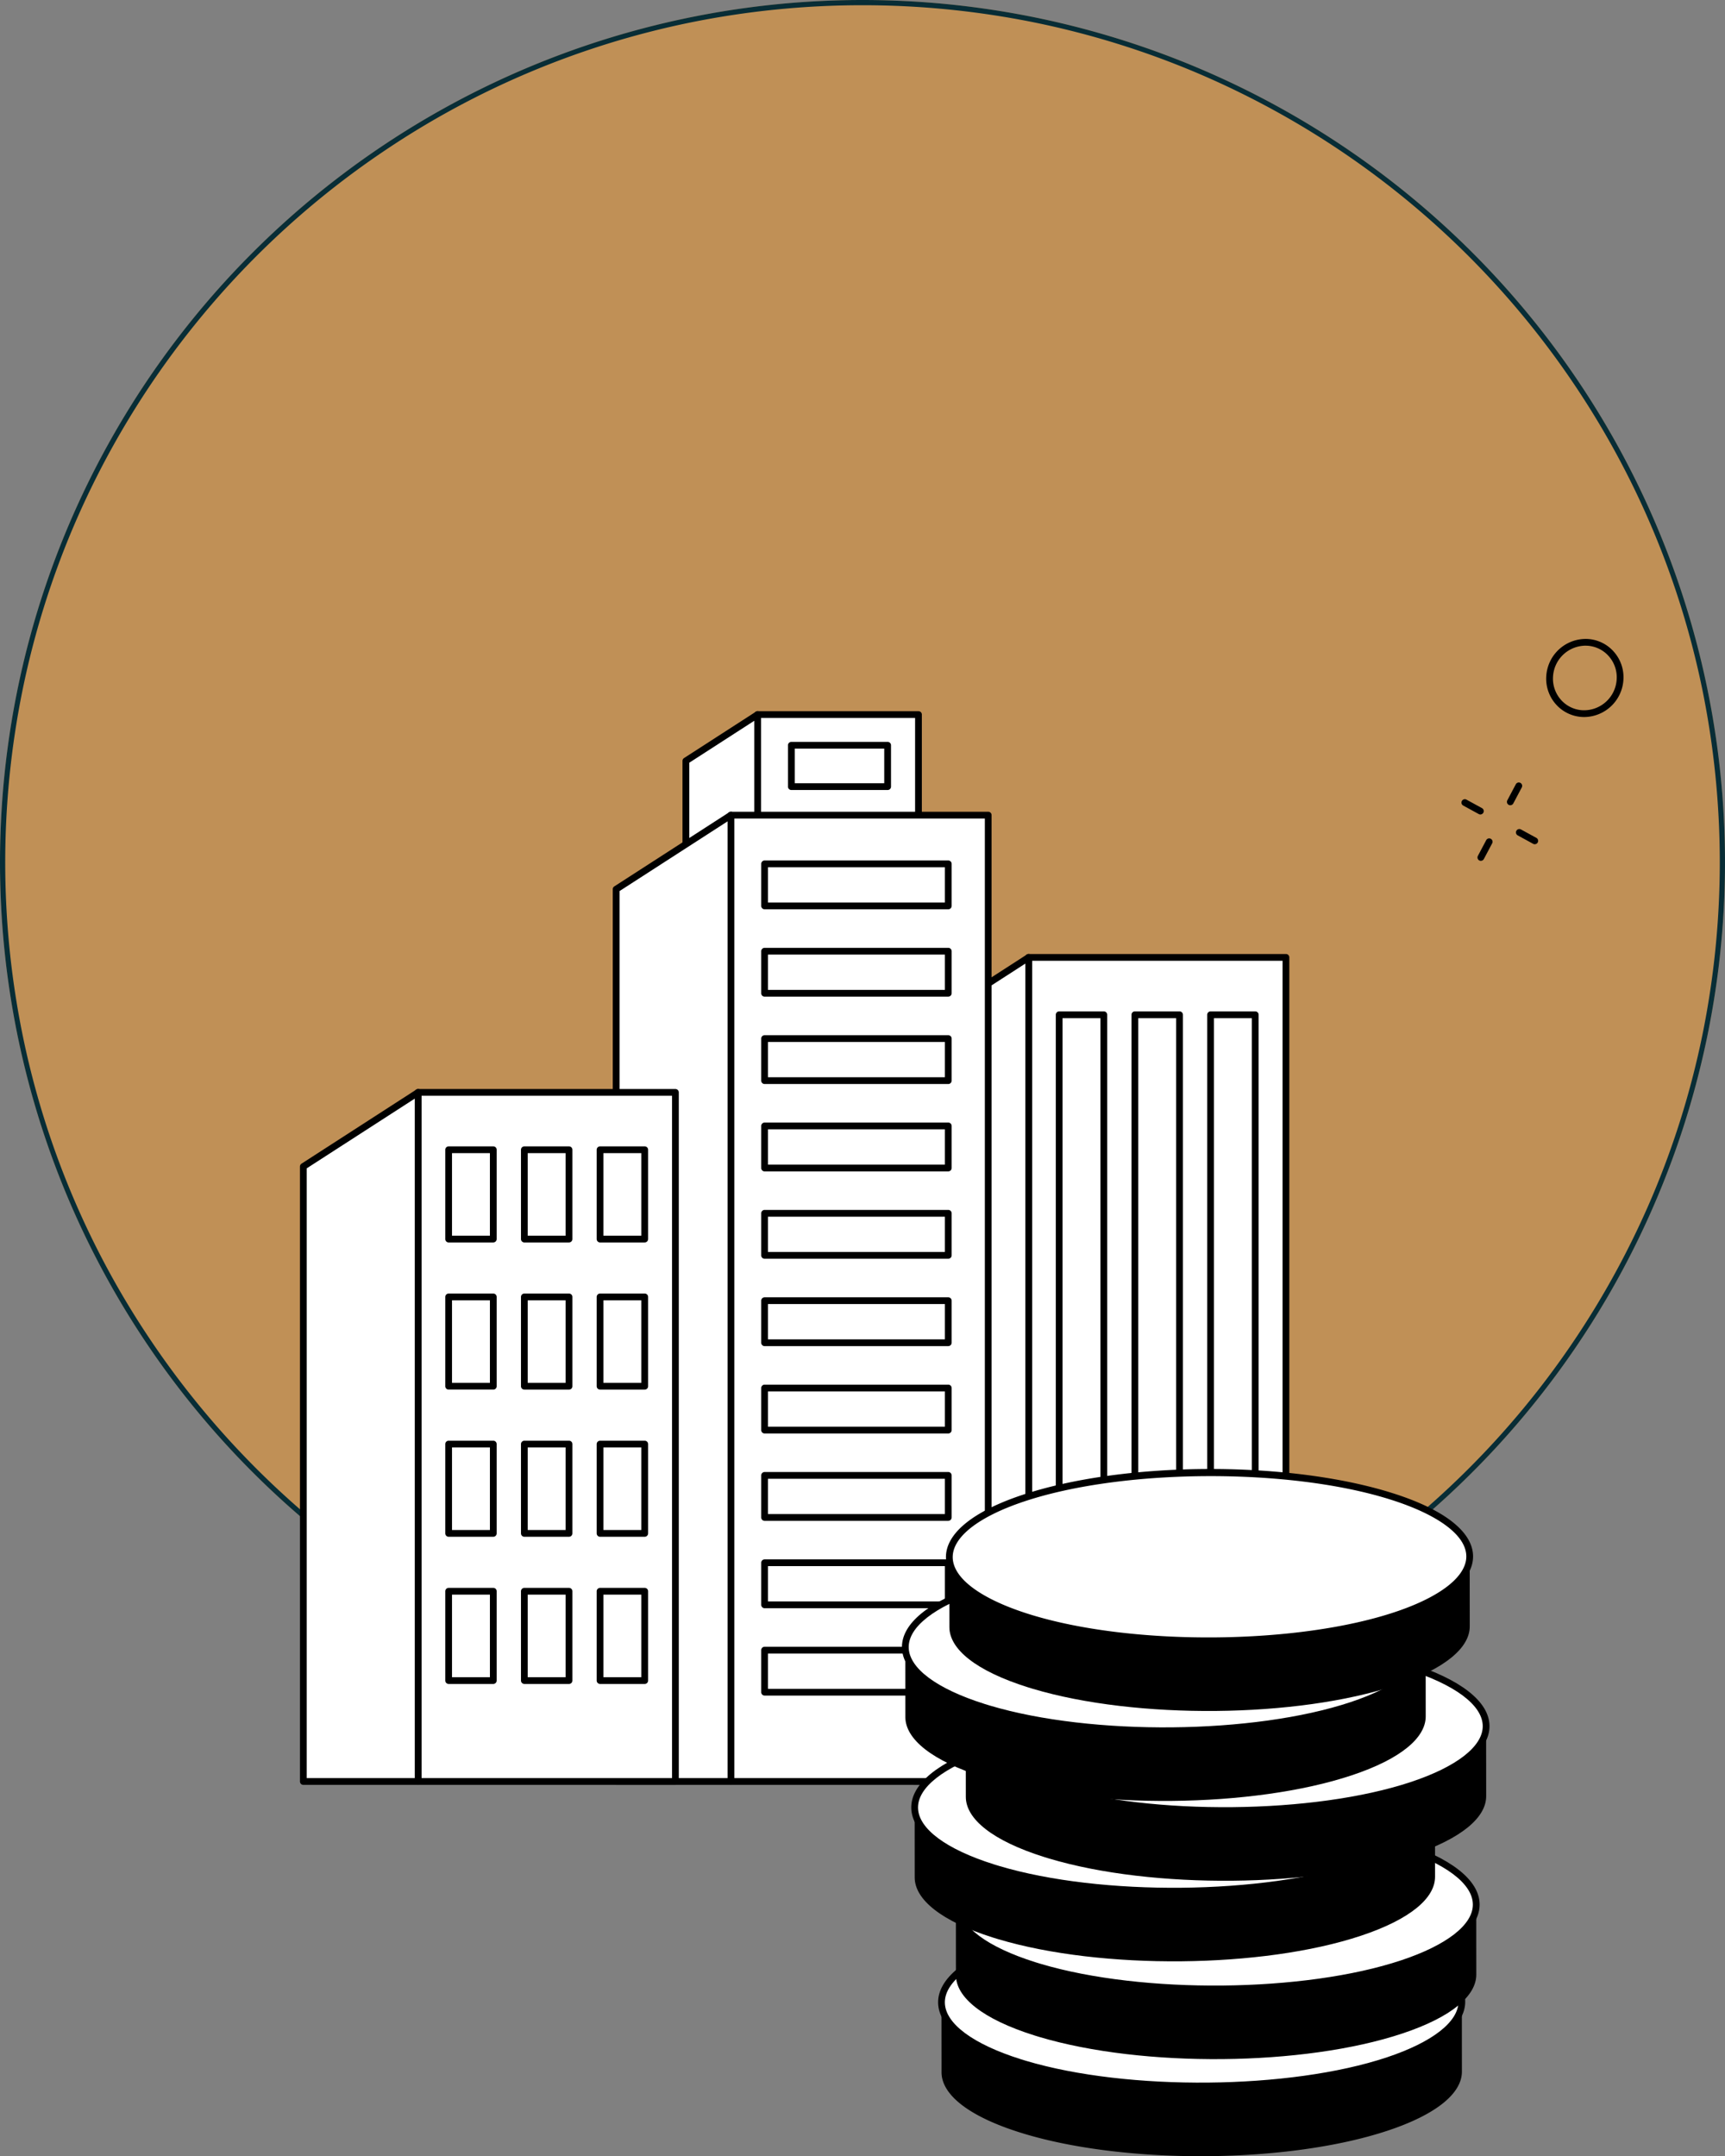 <svg xmlns="http://www.w3.org/2000/svg" width="330" height="412.539" viewBox="0 0 330 412.539"><rect x="0" y="0" width="330" height="412.539" fill="#808080" stroke="none"/><defs><clipPath id="a"><path fill="none" d="M0 0h253.198v290.297H0z"/></clipPath></defs><g transform="translate(-1077 -1539)"><circle cx="165" cy="165" r="165" transform="translate(1077 1539)" fill="#c09056"/><path d="M1242 1540a165.216 165.216 0 00-33.053 3.332 163.094 163.094 0 00-58.64 24.676 164.483 164.483 0 00-59.419 72.156 163.171 163.171 0 00-9.556 30.783 165.609 165.609 0 000 66.106 163.1 163.1 0 0024.676 58.64 164.482 164.482 0 0072.156 59.419 163.169 163.169 0 0030.783 9.556 165.609 165.609 0 0066.106 0 163.1 163.1 0 0058.64-24.676 164.482 164.482 0 0059.419-72.156 163.167 163.167 0 009.556-30.783 165.609 165.609 0 000-66.106 163.1 163.1 0 00-24.676-58.64 164.482 164.482 0 00-72.156-59.419 163.17 163.17 0 00-30.783-9.556A165.216 165.216 0 001242 1540m0-1a165 165 0 11-165 165 165 165 0 01165-165z" fill="#082d36"/><path fill="#fff" d="M1273.754 1722.174h49.253v157.672h-49.253z"/><g clip-path="url(#a)" transform="translate(1134.384 1661.242)"><path d="M188.623 219.25H139.37a.646.646 0 01-.646-.646V60.931a.646.646 0 01.646-.646h49.253a.646.646 0 01.646.646v157.668a.646.646 0 01-.646.646m-48.606-1.293h47.96V61.578h-47.96z"/><path d="M139.408 218.604h-21.965V75.112l21.964-14.177z" fill="#fff"/><path d="M139.408 219.251h-21.964a.646.646 0 01-.647-.646v-143.5a.645.645 0 01.3-.543l21.964-14.177a.646.646 0 011 .543v157.673a.646.646 0 01-.647.646m-21.318-1.293h20.668V62.119L118.09 75.461zm35.688-11.26h-8.543a.646.646 0 01-.646-.647V71.907a.646.646 0 01.646-.646h8.543a.646.646 0 01.646.646v134.14a.646.646 0 01-.646.647m-7.9-1.293h7.25V72.555h-7.25zm22.384 1.293h-8.543a.646.646 0 01-.647-.647V71.907a.646.646 0 01.647-.646h8.543a.646.646 0 01.646.646v134.14a.646.646 0 01-.646.647m-7.9-1.293h7.25V72.555h-7.25zm22.383 1.293h-8.543a.646.646 0 01-.646-.647V71.907a.646.646 0 01.646-.646h8.543a.646.646 0 01.646.646v134.14a.646.646 0 01-.646.647m-7.9-1.293h7.25V72.555h-7.25z"/><path fill="#fff" d="M87.535 14.473h30.788v115.574H87.535z"/><path d="M118.323 130.694H87.535a.646.646 0 01-.646-.647V14.473a.646.646 0 01.646-.646h30.788a.646.646 0 01.646.646v115.575a.646.646 0 01-.646.647m-30.141-1.293h29.495V15.12H88.182z"/><path d="M112.422 28.908H94.006a.646.646 0 01-.647-.647v-7.916a.646.646 0 01.647-.646h18.417a.646.646 0 01.647.646v7.918a.646.646 0 01-.647.647m-17.772-1.295h17.124V20.99H94.651z"/><path d="M87.559 130.047h-13.73V23.335l13.73-8.862z" fill="#fff"/><path d="M87.558 130.694h-13.73a.646.646 0 01-.647-.646V23.335a.646.646 0 01.3-.543l13.73-8.862a.646.646 0 011 .543v115.575a.646.646 0 01-.646.646m-13.083-1.293h12.437V15.656l-12.437 8.027z"/><path fill="#fff" d="M82.413 33.714h49.253v184.89H82.413z"/><path d="M131.662 219.25h-49.25a.646.646 0 01-.646-.646V33.713a.646.646 0 01.646-.646h49.25a.646.646 0 01.646.646v184.891a.646.646 0 01-.646.646m-48.6-1.293h47.96V34.36h-47.96z"/><path d="M82.45 218.604H60.486V47.891L82.45 33.714z" fill="#fff"/><path d="M82.45 219.25H60.485a.646.646 0 01-.646-.646V47.89a.644.644 0 01.3-.543L82.103 33.17a.646.646 0 011 .543v184.891a.646.646 0 01-.646.646m-21.318-1.293H81.81V34.9L61.139 48.242zm62.885-166.226H88.888a.646.646 0 01-.646-.646v-8.049a.646.646 0 01.646-.647h35.136a.646.646 0 01.646.647v8.049a.646.646 0 01-.646.646m-34.489-1.293h33.842v-6.756H89.535zm34.489 18.009H88.888a.646.646 0 01-.646-.646v-8.049a.646.646 0 01.646-.647h35.136a.646.646 0 01.646.647v8.044a.646.646 0 01-.646.646m-34.489-1.293h33.842v-6.753H89.535zm34.489 18.011H88.888a.646.646 0 01-.646-.646v-8.049a.646.646 0 01.646-.647h35.136a.646.646 0 01.646.647v8.049a.646.646 0 01-.646.646m-34.489-1.293h33.842v-6.756H89.535zm34.489 18.01H88.888a.646.646 0 01-.646-.647v-8.049a.646.646 0 01.646-.647h35.136a.646.646 0 01.646.647v8.045a.646.646 0 01-.646.647m-34.489-1.293h33.842v-6.754H89.535zm34.489 18.01H88.888a.646.646 0 01-.646-.647v-8.049a.646.646 0 01.646-.646h35.136a.646.646 0 01.646.646v8.049a.646.646 0 01-.646.647m-34.489-1.293h33.842v-6.756H89.535zm34.489 18.01H88.888a.646.646 0 01-.646-.647v-8.049a.646.646 0 01.646-.646h35.136a.646.646 0 01.646.646v8.045a.646.646 0 01-.646.647m-34.489-1.293h33.842v-6.754H89.535zm34.489 18.01H88.888a.646.646 0 01-.646-.647v-8.049a.646.646 0 01.646-.646h35.136a.646.646 0 01.646.646v8.049a.646.646 0 01-.646.647m-34.489-1.293h33.842v-6.756H89.535zm34.489 18.009H88.888a.646.646 0 01-.646-.647v-8.049a.646.646 0 01.646-.646h35.136a.646.646 0 01.646.646v8.045a.646.646 0 01-.646.647m-34.489-1.293h33.842v-6.754H89.535zm34.489 18.011H88.888a.646.646 0 01-.646-.647v-8.049a.646.646 0 01.646-.646h35.136a.646.646 0 01.646.646v8.049a.646.646 0 01-.646.647m-34.489-1.293h33.842v-6.756H89.535zm34.489 18.009H88.888a.646.646 0 01-.646-.646v-8.049a.646.646 0 01.646-.646h35.136a.646.646 0 01.646.646v8.049a.646.646 0 01-.646.646m-34.489-1.293h33.842v-6.759H89.535z"/><path fill="#fff" d="M22.573 86.764h49.253v131.84H22.573z"/><path d="M71.826 219.251H22.573a.646.646 0 01-.646-.646V86.765a.646.646 0 01.646-.647h49.253a.646.646 0 01.647.647v131.84a.646.646 0 01-.647.646m-48.606-1.293h47.96V87.411H23.22z"/><path d="M22.612 218.604H.646V100.941l21.966-14.177z" fill="#fff"/><path d="M22.611 219.25H.646a.646.646 0 01-.646-.646V100.94a.646.646 0 01.3-.543l21.96-14.176a.646.646 0 011 .543v131.84a.646.646 0 01-.646.646m-21.321-1.293h20.671V87.951L1.293 101.293zm35.694-102.485h-8.543a.646.646 0 01-.646-.646v-17.09a.646.646 0 01.646-.647h8.543a.646.646 0 01.646.647v17.086a.646.646 0 01-.646.646m-7.9-1.293h7.25V98.386h-7.25zm22.384 1.297h-8.543a.646.646 0 01-.647-.646v-17.09a.646.646 0 01.647-.647h8.543a.646.646 0 01.647.647v17.086a.646.646 0 01-.647.646m-7.9-1.293h7.25V98.386h-7.25zm22.384 1.297h-8.543a.646.646 0 01-.647-.646v-17.09a.646.646 0 01.647-.647h8.543a.646.646 0 01.647.647v17.086a.646.646 0 01-.647.646m-7.9-1.293h7.25V98.386h-7.25zm-21.068 29.453h-8.543a.646.646 0 01-.646-.647v-17.085a.646.646 0 01.646-.647h8.543a.646.646 0 01.646.647v17.086a.646.646 0 01-.646.647m-7.9-1.293h7.25v-15.794h-7.25zm22.384 1.292h-8.543a.646.646 0 01-.647-.647v-17.085a.646.646 0 01.647-.647h8.543a.646.646 0 01.647.647v17.086a.646.646 0 01-.647.647m-7.9-1.293h7.25v-15.794h-7.25zm22.384 1.292h-8.543a.646.646 0 01-.647-.647v-17.085a.646.646 0 01.647-.647h8.543a.646.646 0 01.647.647v17.086a.646.646 0 01-.647.647m-7.9-1.293h7.25v-15.794h-7.25zm-21.068 29.448h-8.543a.646.646 0 01-.646-.646v-17.087a.646.646 0 01.646-.646h8.543a.646.646 0 01.646.646v17.086a.646.646 0 01-.646.646m-7.9-1.293h7.25v-15.792h-7.25zm22.384 1.294h-8.543a.646.646 0 01-.647-.646v-17.087a.646.646 0 01.647-.646h8.543a.646.646 0 01.647.646v17.086a.646.646 0 01-.647.646m-7.9-1.293h7.25v-15.792h-7.25zm22.384 1.294h-8.543a.646.646 0 01-.647-.646v-17.087a.646.646 0 01.647-.646h8.543a.646.646 0 01.647.646v17.086a.646.646 0 01-.647.646m-7.9-1.293h7.25v-15.792h-7.25zm-21.068 29.45h-8.543a.646.646 0 01-.646-.647v-17.085a.646.646 0 01.646-.647h8.543a.646.646 0 01.646.647v17.086a.646.646 0 01-.646.647m-7.9-1.293h7.25v-15.794h-7.25zm22.384 1.292h-8.543a.646.646 0 01-.647-.647v-17.085a.646.646 0 01.647-.647h8.543a.646.646 0 01.647.647v17.086a.646.646 0 01-.647.647m-7.9-1.293h7.25v-15.794h-7.25zm22.384 1.292h-8.543a.646.646 0 01-.647-.647v-17.085a.646.646 0 01.647-.647h8.543a.646.646 0 01.647.647v17.086a.646.646 0 01-.647.647m-7.9-1.293h7.25v-15.794h-7.25zm164.219 62.077l.01 13.389c.006 4.058-4.693 8.125-14.132 11.272-18.879 6.294-49.689 6.559-69.424.674-.324-.1-.644-.195-.962-.295-10-3.143-15.022-7.323-15.028-11.513l-.01-13.389c.006 4.19 5.029 8.37 15.028 11.513.318.1.638.2.962.295 19.736 5.885 50.545 5.619 69.424-.674 9.439-3.147 14.138-7.215 14.132-11.272"/><path d="M206.279 248.916c.326.1.645.2.965.3 19.685 6.187 20.086 16.388.9 22.785-18.879 6.293-49.689 6.56-69.424.674-.324-.1-.644-.195-.962-.295-19.682-6.187-20.084-16.389-.9-22.786 18.877-6.293 49.684-6.559 69.419-.675" fill="#fff"/><path d="M172.309 277.587c-12.068 0-24.144-1.424-33.777-4.3q-.49-.146-.97-.3c-9.943-3.126-15.441-7.419-15.482-12.087-.039-4.546 5.137-8.783 14.574-11.929 19.088-6.362 49.751-6.662 69.809-.681.329.1.651.2.973.3 9.944 3.126 15.443 7.418 15.483 12.086.039 4.546-5.136 8.783-14.574 11.929-9.922 3.307-22.975 4.977-36.037 4.977m.425-32.225c-13.009 0-26.018 1.625-35.671 4.842-8.734 2.912-13.724 6.809-13.691 10.692.035 4 5.347 7.963 14.576 10.864.315.1.631.2.953.292 19.511 5.817 50.479 5.518 69.036-.668 8.734-2.912 13.723-6.809 13.69-10.691-.034-4-5.348-7.963-14.577-10.864-.316-.1-.633-.2-.956-.293-9.36-2.79-21.36-4.174-33.359-4.174"/><path d="M225.027 242.155l.01 13.389c.006 4.057-4.693 8.125-14.132 11.272-18.879 6.293-49.689 6.559-69.424.674-.324-.1-.644-.195-.962-.295-10-3.144-15.022-7.323-15.028-11.513l-.01-13.389c.006 4.19 5.029 8.37 15.028 11.513.318.1.638.2.962.295 19.736 5.885 50.545 5.619 69.424-.674 9.439-3.147 14.138-7.215 14.132-11.272"/><path d="M209.032 230.347c.326.1.645.195.965.3 19.685 6.187 20.086 16.388.9 22.785-18.879 6.294-49.689 6.56-69.424.674-.324-.1-.644-.195-.962-.295-19.682-6.187-20.084-16.389-.9-22.786 18.876-6.293 49.684-6.559 69.419-.675" fill="#fff"/><path d="M175.063 259.018c-12.068 0-24.143-1.424-33.777-4.3q-.491-.146-.972-.3c-9.942-3.126-15.439-7.418-15.48-12.087-.039-4.546 5.137-8.783 14.574-11.929 19.087-6.362 49.749-6.662 69.808-.681.329.1.651.2.973.3 9.944 3.126 15.443 7.418 15.484 12.086.039 4.547-5.137 8.783-14.574 11.929-9.922 3.307-22.974 4.977-36.037 4.977m.425-32.225c-13.009 0-26.018 1.624-35.67 4.841-8.734 2.912-13.724 6.81-13.691 10.693.034 4 5.347 7.963 14.575 10.864.316.1.633.2.953.292 19.509 5.817 50.479 5.517 69.035-.668 8.734-2.912 13.724-6.809 13.69-10.692-.035-4-5.348-7.963-14.578-10.864-.316-.1-.633-.2-.956-.293-9.36-2.79-21.36-4.173-33.36-4.173"/><path d="M217.139 223.441l.01 13.389c.006 4.058-4.693 8.125-14.132 11.272-18.879 6.293-49.689 6.559-69.424.674-.324-.1-.644-.194-.962-.294-10-3.144-15.022-7.323-15.028-11.513l-.01-13.389c.006 4.19 5.029 8.37 15.028 11.513.318.1.638.2.962.295 19.736 5.885 50.545 5.619 69.424-.674 9.439-3.147 14.138-7.215 14.132-11.272"/><path d="M201.144 211.633c.326.1.645.195.965.3 19.685 6.187 20.086 16.388.9 22.785-18.879 6.294-49.689 6.559-69.424.674-.324-.1-.644-.195-.962-.295-19.682-6.187-20.084-16.389-.9-22.786 18.877-6.293 49.684-6.559 69.419-.675" fill="#fff"/><path d="M167.174 240.306c-12.068 0-24.143-1.424-33.777-4.3-.328-.1-.65-.2-.972-.3-9.942-3.126-15.439-7.418-15.48-12.087-.039-4.546 5.137-8.783 14.575-11.929 19.086-6.362 49.749-6.662 69.808-.681.329.1.651.2.973.3 9.944 3.126 15.443 7.418 15.483 12.087.039 4.546-5.136 8.783-14.574 11.929-9.921 3.307-22.974 4.977-36.037 4.977m.425-32.225c-13.009 0-26.018 1.624-35.67 4.841-8.734 2.912-13.724 6.81-13.691 10.693.034 4 5.347 7.963 14.575 10.864.316.1.632.2.953.292 19.51 5.817 50.479 5.518 69.035-.668 8.734-2.912 13.723-6.809 13.69-10.692-.034-4-5.348-7.963-14.578-10.864-.316-.1-.633-.2-.956-.293-9.36-2.79-21.36-4.173-33.36-4.173"/><path d="M226.918 208.026l.01 13.389c.006 4.058-4.693 8.125-14.132 11.272-18.879 6.293-49.689 6.559-69.424.674-.324-.1-.644-.195-.962-.295-10-3.143-15.022-7.323-15.028-11.513l-.01-13.389c.006 4.19 5.029 8.37 15.028 11.513.318.1.638.2.962.295 19.736 5.885 50.545 5.619 69.424-.674 9.439-3.147 14.138-7.215 14.132-11.272"/><path d="M210.922 196.217c.326.1.645.2.965.3 19.685 6.187 20.086 16.388.9 22.786-18.879 6.293-49.689 6.559-69.424.674-.324-.1-.644-.195-.962-.295-19.682-6.187-20.083-16.389-.9-22.786 18.877-6.292 49.684-6.559 69.419-.675" fill="#fff"/><path d="M176.953 224.888c-12.068 0-24.144-1.424-33.777-4.3-.328-.1-.65-.2-.972-.3-9.942-3.126-15.44-7.418-15.48-12.086-.039-4.546 5.137-8.783 14.574-11.929 19.086-6.363 49.75-6.662 69.809-.681.329.1.651.2.973.3 9.944 3.126 15.443 7.418 15.483 12.087.039 4.546-5.137 8.783-14.574 11.929-9.922 3.307-22.975 4.977-36.037 4.977m.425-32.225c-13.01 0-26.018 1.624-35.67 4.841-8.734 2.912-13.724 6.81-13.691 10.693.035 4 5.347 7.963 14.576 10.864.316.1.632.2.953.292 19.51 5.817 50.479 5.517 69.035-.668 8.733-2.912 13.723-6.809 13.69-10.691-.034-4-5.348-7.964-14.577-10.865-.316-.1-.633-.2-.956-.293-9.36-2.79-21.36-4.173-33.36-4.173"/><path d="M215.351 192.755l.01 13.389c.006 4.058-4.693 8.125-14.132 11.272-18.879 6.293-49.689 6.559-69.424.674-.324-.1-.644-.194-.962-.294-10-3.144-15.022-7.323-15.028-11.513l-.01-13.389c.006 4.19 5.029 8.37 15.028 11.513.318.1.638.2.962.295 19.736 5.885 50.545 5.619 69.424-.674 9.439-3.147 14.138-7.215 14.132-11.272"/><path d="M199.355 180.946c.326.1.645.195.965.3 19.685 6.187 20.086 16.388.9 22.786-18.879 6.293-49.689 6.559-69.424.674-.324-.1-.644-.195-.962-.295-19.682-6.187-20.084-16.389-.9-22.786 18.876-6.292 49.684-6.559 69.419-.675" fill="#fff"/><path d="M165.388 209.617c-12.068 0-24.143-1.424-33.776-4.3l-.971-.3c-9.943-3.126-15.44-7.418-15.481-12.087-.039-4.546 5.137-8.783 14.575-11.929 19.086-6.362 49.749-6.663 69.809-.681.329.1.652.2.975.3 9.943 3.125 15.441 7.417 15.482 12.086.039 4.546-5.136 8.783-14.574 11.929-9.922 3.307-22.975 4.977-36.038 4.977m.426-32.225c-13.01 0-26.018 1.625-35.671 4.842-8.734 2.912-13.724 6.809-13.691 10.692.035 4 5.347 7.963 14.575 10.864.315.1.632.2.953.292 19.511 5.817 50.478 5.518 69.036-.668 8.734-2.912 13.723-6.809 13.69-10.691-.034-4-5.348-7.964-14.577-10.864-.317-.1-.633-.2-.956-.293-9.36-2.791-21.359-4.174-33.359-4.174"/><path d="M223.774 175.544l.01 13.389c.006 4.058-4.693 8.125-14.132 11.272-18.879 6.293-49.689 6.559-69.424.674-.324-.1-.644-.195-.962-.295-10-3.143-15.022-7.323-15.028-11.513l-.01-13.39c.006 4.19 5.029 8.37 15.028 11.513.318.1.638.2.962.295 19.736 5.885 50.545 5.619 69.425-.674 9.439-3.147 14.138-7.215 14.132-11.272"/><path d="M207.778 163.735c.326.1.645.195.965.3 19.685 6.187 20.086 16.388.9 22.786-18.879 6.293-49.689 6.559-69.424.674-.324-.1-.644-.195-.962-.295-19.682-6.187-20.084-16.388-.9-22.786 18.876-6.293 49.684-6.559 69.419-.675" fill="#fff"/><path d="M173.809 192.406c-12.069 0-24.143-1.424-33.776-4.3-.328-.1-.65-.2-.972-.3-9.942-3.126-15.44-7.418-15.481-12.086-.039-4.547 5.137-8.783 14.575-11.929 19.086-6.362 49.749-6.662 69.808-.681.329.1.651.2.974.3 9.944 3.126 15.443 7.418 15.482 12.087.039 4.546-5.136 8.783-14.573 11.929-9.922 3.307-22.976 4.977-36.038 4.977m.426-32.224c-13.01 0-26.018 1.624-35.67 4.842-8.734 2.912-13.724 6.809-13.69 10.692.035 4 5.347 7.963 14.576 10.864.316.1.633.2.954.292 19.507 5.817 50.477 5.518 69.034-.668 8.734-2.912 13.723-6.809 13.69-10.692-.034-4-5.348-7.963-14.577-10.864-.316-.1-.634-.2-.956-.293-9.36-2.791-21.361-4.173-33.36-4.173m57.311-128.355a.647.647 0 01-.571-.949l1.609-3.038a.646.646 0 111.143.6l-1.609 3.038a.647.647 0 01-.572.344m-5.634 10.641a.647.647 0 01-.571-.949l1.61-3.039a.647.647 0 011.143.6l-1.61 3.039a.647.647 0 01-.572.344m-.094-8.866a.639.639 0 01-.31-.08l-2.972-1.626a.646.646 0 01.621-1.134l2.972 1.626a.646.646 0 01-.311 1.213m10.403 5.694a.639.639 0 01-.31-.08l-2.972-1.626a.647.647 0 01.621-1.134l2.972 1.626a.646.646 0 01-.311 1.213m9.475-24.335c-.114 0-.228 0-.344-.008a7.2 7.2 0 01-5.058-2.4 7.371 7.371 0 01-1.87-5.42 7.576 7.576 0 017.83-7.111 7.2 7.2 0 015.058 2.4 7.369 7.369 0 011.87 5.42 7.575 7.575 0 01-7.486 7.119m.211-13.654a6.275 6.275 0 00-6.19 5.908 6.086 6.086 0 001.542 4.477 5.911 5.911 0 004.156 1.971 6.264 6.264 0 006.477-5.9 6.085 6.085 0 00-1.542-4.476 5.909 5.909 0 00-4.154-1.972c-.095 0-.19-.007-.284-.007"/></g></g></svg>